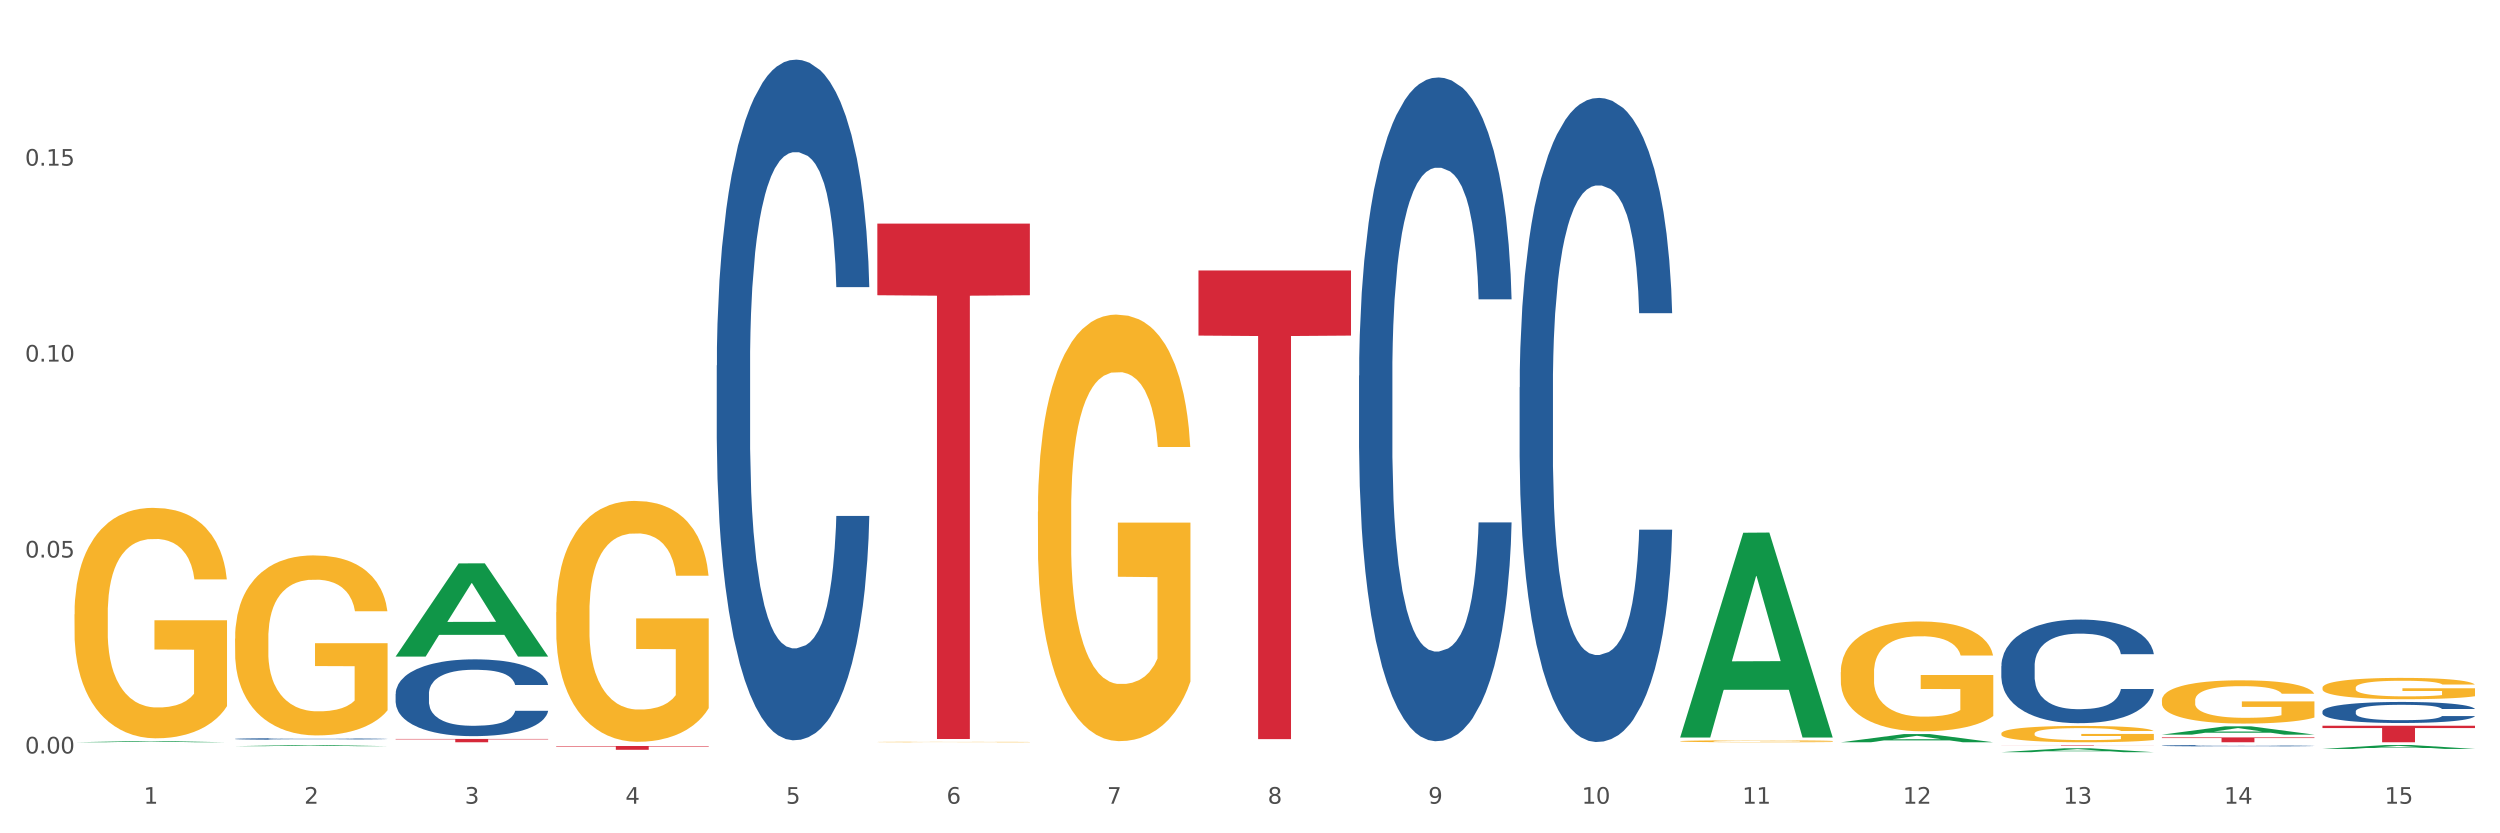 <?xml version="1.0" encoding="utf-8" standalone="no"?>
<!DOCTYPE svg PUBLIC "-//W3C//DTD SVG 1.1//EN"
  "http://www.w3.org/Graphics/SVG/1.1/DTD/svg11.dtd">
<svg xmlns:xlink="http://www.w3.org/1999/xlink" width="1080pt" height="360pt" viewBox="0 0 1080 360" xmlns="http://www.w3.org/2000/svg" version="1.1">
 <rect x="0" y="0" width="1080" height="360" fill="#333333" stroke="none"/>
 <defs>
  <style type="text/css">*{stroke-linejoin: round; stroke-linecap: butt}</style>
 </defs>
 <g id="figure_1">
  <g id="patch_1">
   <path d="M 0 360 
L 1080 360 
L 1080 0 
L 0 0 
z
" style="fill: #ffffff; stroke: #ffffff; stroke-linejoin: miter"/>
  </g>
  <g id="axes_1">
   <g id="matplotlib.axis_1">
    <g id="xtick_1">
     <g id="text_1">
      <!-- 1 -->
      <g style="fill: #4d4d4d" transform="translate(62.07 347.204) scale(0.096 -0.096)">
       <defs>
        <path id="DejaVuSans-31" d="M 794 531 
L 1825 531 
L 1825 4091 
L 703 3866 
L 703 4441 
L 1819 4666 
L 2450 4666 
L 2450 531 
L 3481 531 
L 3481 0 
L 794 0 
L 794 531 
z
" transform="scale(0.016)"/>
       </defs>
       <use xlink:href="#DejaVuSans-31"/>
      </g>
     </g>
    </g>
    <g id="xtick_2">
     <g id="text_2">
      <!-- 2 -->
      <g style="fill: #4d4d4d" transform="translate(131.436 347.204) scale(0.096 -0.096)">
       <defs>
        <path id="DejaVuSans-32" d="M 1228 531 
L 3431 531 
L 3431 0 
L 469 0 
L 469 531 
Q 828 903 1448 1529 
Q 2069 2156 2228 2338 
Q 2531 2678 2651 2914 
Q 2772 3150 2772 3378 
Q 2772 3750 2511 3984 
Q 2250 4219 1831 4219 
Q 1534 4219 1204 4116 
Q 875 4013 500 3803 
L 500 4441 
Q 881 4594 1212 4672 
Q 1544 4750 1819 4750 
Q 2544 4750 2975 4387 
Q 3406 4025 3406 3419 
Q 3406 3131 3298 2873 
Q 3191 2616 2906 2266 
Q 2828 2175 2409 1742 
Q 1991 1309 1228 531 
z
" transform="scale(0.016)"/>
       </defs>
       <use xlink:href="#DejaVuSans-32"/>
      </g>
     </g>
    </g>
    <g id="xtick_3">
     <g id="text_3">
      <!-- 3 -->
      <g style="fill: #4d4d4d" transform="translate(200.802 347.204) scale(0.096 -0.096)">
       <defs>
        <path id="DejaVuSans-33" d="M 2597 2516 
Q 3050 2419 3304 2112 
Q 3559 1806 3559 1356 
Q 3559 666 3084 287 
Q 2609 -91 1734 -91 
Q 1441 -91 1130 -33 
Q 819 25 488 141 
L 488 750 
Q 750 597 1062 519 
Q 1375 441 1716 441 
Q 2309 441 2620 675 
Q 2931 909 2931 1356 
Q 2931 1769 2642 2001 
Q 2353 2234 1838 2234 
L 1294 2234 
L 1294 2753 
L 1863 2753 
Q 2328 2753 2575 2939 
Q 2822 3125 2822 3475 
Q 2822 3834 2567 4026 
Q 2313 4219 1838 4219 
Q 1578 4219 1281 4162 
Q 984 4106 628 3988 
L 628 4550 
Q 988 4650 1302 4700 
Q 1616 4750 1894 4750 
Q 2613 4750 3031 4423 
Q 3450 4097 3450 3541 
Q 3450 3153 3228 2886 
Q 3006 2619 2597 2516 
z
" transform="scale(0.016)"/>
       </defs>
       <use xlink:href="#DejaVuSans-33"/>
      </g>
     </g>
    </g>
    <g id="xtick_4">
     <g id="text_4">
      <!-- 4 -->
      <g style="fill: #4d4d4d" transform="translate(270.169 347.204) scale(0.096 -0.096)">
       <defs>
        <path id="DejaVuSans-34" d="M 2419 4116 
L 825 1625 
L 2419 1625 
L 2419 4116 
z
M 2253 4666 
L 3047 4666 
L 3047 1625 
L 3713 1625 
L 3713 1100 
L 3047 1100 
L 3047 0 
L 2419 0 
L 2419 1100 
L 313 1100 
L 313 1709 
L 2253 4666 
z
" transform="scale(0.016)"/>
       </defs>
       <use xlink:href="#DejaVuSans-34"/>
      </g>
     </g>
    </g>
    <g id="xtick_5">
     <g id="text_5">
      <!-- 5 -->
      <g style="fill: #4d4d4d" transform="translate(339.535 347.204) scale(0.096 -0.096)">
       <defs>
        <path id="DejaVuSans-35" d="M 691 4666 
L 3169 4666 
L 3169 4134 
L 1269 4134 
L 1269 2991 
Q 1406 3038 1543 3061 
Q 1681 3084 1819 3084 
Q 2600 3084 3056 2656 
Q 3513 2228 3513 1497 
Q 3513 744 3044 326 
Q 2575 -91 1722 -91 
Q 1428 -91 1123 -41 
Q 819 9 494 109 
L 494 744 
Q 775 591 1075 516 
Q 1375 441 1709 441 
Q 2250 441 2565 725 
Q 2881 1009 2881 1497 
Q 2881 1984 2565 2268 
Q 2250 2553 1709 2553 
Q 1456 2553 1204 2497 
Q 953 2441 691 2322 
L 691 4666 
z
" transform="scale(0.016)"/>
       </defs>
       <use xlink:href="#DejaVuSans-35"/>
      </g>
     </g>
    </g>
    <g id="xtick_6">
     <g id="text_6">
      <!-- 6 -->
      <g style="fill: #4d4d4d" transform="translate(408.901 347.204) scale(0.096 -0.096)">
       <defs>
        <path id="DejaVuSans-36" d="M 2113 2584 
Q 1688 2584 1439 2293 
Q 1191 2003 1191 1497 
Q 1191 994 1439 701 
Q 1688 409 2113 409 
Q 2538 409 2786 701 
Q 3034 994 3034 1497 
Q 3034 2003 2786 2293 
Q 2538 2584 2113 2584 
z
M 3366 4563 
L 3366 3988 
Q 3128 4100 2886 4159 
Q 2644 4219 2406 4219 
Q 1781 4219 1451 3797 
Q 1122 3375 1075 2522 
Q 1259 2794 1537 2939 
Q 1816 3084 2150 3084 
Q 2853 3084 3261 2657 
Q 3669 2231 3669 1497 
Q 3669 778 3244 343 
Q 2819 -91 2113 -91 
Q 1303 -91 875 529 
Q 447 1150 447 2328 
Q 447 3434 972 4092 
Q 1497 4750 2381 4750 
Q 2619 4750 2861 4703 
Q 3103 4656 3366 4563 
z
" transform="scale(0.016)"/>
       </defs>
       <use xlink:href="#DejaVuSans-36"/>
      </g>
     </g>
    </g>
    <g id="xtick_7">
     <g id="text_7">
      <!-- 7 -->
      <g style="fill: #4d4d4d" transform="translate(478.267 347.204) scale(0.096 -0.096)">
       <defs>
        <path id="DejaVuSans-37" d="M 525 4666 
L 3525 4666 
L 3525 4397 
L 1831 0 
L 1172 0 
L 2766 4134 
L 525 4134 
L 525 4666 
z
" transform="scale(0.016)"/>
       </defs>
       <use xlink:href="#DejaVuSans-37"/>
      </g>
     </g>
    </g>
    <g id="xtick_8">
     <g id="text_8">
      <!-- 8 -->
      <g style="fill: #4d4d4d" transform="translate(547.634 347.204) scale(0.096 -0.096)">
       <defs>
        <path id="DejaVuSans-38" d="M 2034 2216 
Q 1584 2216 1326 1975 
Q 1069 1734 1069 1313 
Q 1069 891 1326 650 
Q 1584 409 2034 409 
Q 2484 409 2743 651 
Q 3003 894 3003 1313 
Q 3003 1734 2745 1975 
Q 2488 2216 2034 2216 
z
M 1403 2484 
Q 997 2584 770 2862 
Q 544 3141 544 3541 
Q 544 4100 942 4425 
Q 1341 4750 2034 4750 
Q 2731 4750 3128 4425 
Q 3525 4100 3525 3541 
Q 3525 3141 3298 2862 
Q 3072 2584 2669 2484 
Q 3125 2378 3379 2068 
Q 3634 1759 3634 1313 
Q 3634 634 3220 271 
Q 2806 -91 2034 -91 
Q 1263 -91 848 271 
Q 434 634 434 1313 
Q 434 1759 690 2068 
Q 947 2378 1403 2484 
z
M 1172 3481 
Q 1172 3119 1398 2916 
Q 1625 2713 2034 2713 
Q 2441 2713 2670 2916 
Q 2900 3119 2900 3481 
Q 2900 3844 2670 4047 
Q 2441 4250 2034 4250 
Q 1625 4250 1398 4047 
Q 1172 3844 1172 3481 
z
" transform="scale(0.016)"/>
       </defs>
       <use xlink:href="#DejaVuSans-38"/>
      </g>
     </g>
    </g>
    <g id="xtick_9">
     <g id="text_9">
      <!-- 9 -->
      <g style="fill: #4d4d4d" transform="translate(617 347.204) scale(0.096 -0.096)">
       <defs>
        <path id="DejaVuSans-39" d="M 703 97 
L 703 672 
Q 941 559 1184 500 
Q 1428 441 1663 441 
Q 2288 441 2617 861 
Q 2947 1281 2994 2138 
Q 2813 1869 2534 1725 
Q 2256 1581 1919 1581 
Q 1219 1581 811 2004 
Q 403 2428 403 3163 
Q 403 3881 828 4315 
Q 1253 4750 1959 4750 
Q 2769 4750 3195 4129 
Q 3622 3509 3622 2328 
Q 3622 1225 3098 567 
Q 2575 -91 1691 -91 
Q 1453 -91 1209 -44 
Q 966 3 703 97 
z
M 1959 2075 
Q 2384 2075 2632 2365 
Q 2881 2656 2881 3163 
Q 2881 3666 2632 3958 
Q 2384 4250 1959 4250 
Q 1534 4250 1286 3958 
Q 1038 3666 1038 3163 
Q 1038 2656 1286 2365 
Q 1534 2075 1959 2075 
z
" transform="scale(0.016)"/>
       </defs>
       <use xlink:href="#DejaVuSans-39"/>
      </g>
     </g>
    </g>
    <g id="xtick_10">
     <g id="text_10">
      <!-- 10 -->
      <g style="fill: #4d4d4d" transform="translate(683.312 347.204) scale(0.096 -0.096)">
       <defs>
        <path id="DejaVuSans-30" d="M 2034 4250 
Q 1547 4250 1301 3770 
Q 1056 3291 1056 2328 
Q 1056 1369 1301 889 
Q 1547 409 2034 409 
Q 2525 409 2770 889 
Q 3016 1369 3016 2328 
Q 3016 3291 2770 3770 
Q 2525 4250 2034 4250 
z
M 2034 4750 
Q 2819 4750 3233 4129 
Q 3647 3509 3647 2328 
Q 3647 1150 3233 529 
Q 2819 -91 2034 -91 
Q 1250 -91 836 529 
Q 422 1150 422 2328 
Q 422 3509 836 4129 
Q 1250 4750 2034 4750 
z
" transform="scale(0.016)"/>
       </defs>
       <use xlink:href="#DejaVuSans-31"/>
       <use xlink:href="#DejaVuSans-30" transform="translate(63.623 0)"/>
      </g>
     </g>
    </g>
    <g id="xtick_11">
     <g id="text_11">
      <!-- 11 -->
      <g style="fill: #4d4d4d" transform="translate(752.678 347.204) scale(0.096 -0.096)">
       <use xlink:href="#DejaVuSans-31"/>
       <use xlink:href="#DejaVuSans-31" transform="translate(63.623 0)"/>
      </g>
     </g>
    </g>
    <g id="xtick_12">
     <g id="text_12">
      <!-- 12 -->
      <g style="fill: #4d4d4d" transform="translate(822.044 347.204) scale(0.096 -0.096)">
       <use xlink:href="#DejaVuSans-31"/>
       <use xlink:href="#DejaVuSans-32" transform="translate(63.623 0)"/>
      </g>
     </g>
    </g>
    <g id="xtick_13">
     <g id="text_13">
      <!-- 13 -->
      <g style="fill: #4d4d4d" transform="translate(891.411 347.204) scale(0.096 -0.096)">
       <use xlink:href="#DejaVuSans-31"/>
       <use xlink:href="#DejaVuSans-33" transform="translate(63.623 0)"/>
      </g>
     </g>
    </g>
    <g id="xtick_14">
     <g id="text_14">
      <!-- 14 -->
      <g style="fill: #4d4d4d" transform="translate(960.777 347.204) scale(0.096 -0.096)">
       <use xlink:href="#DejaVuSans-31"/>
       <use xlink:href="#DejaVuSans-34" transform="translate(63.623 0)"/>
      </g>
     </g>
    </g>
    <g id="xtick_15">
     <g id="text_15">
      <!-- 15 -->
      <g style="fill: #4d4d4d" transform="translate(1030.143 347.204) scale(0.096 -0.096)">
       <use xlink:href="#DejaVuSans-31"/>
       <use xlink:href="#DejaVuSans-35" transform="translate(63.623 0)"/>
      </g>
     </g>
    </g>
    <g id="xtick_16"/>
    <g id="xtick_17"/>
    <g id="xtick_18"/>
    <g id="xtick_19"/>
    <g id="xtick_20"/>
    <g id="xtick_21"/>
    <g id="xtick_22"/>
    <g id="xtick_23"/>
    <g id="xtick_24"/>
    <g id="xtick_25"/>
    <g id="xtick_26"/>
    <g id="xtick_27"/>
    <g id="xtick_28"/>
    <g id="xtick_29"/>
   </g>
   <g id="matplotlib.axis_2">
    <g id="ytick_1">
     <g id="text_16">
      <!-- 0.00 -->
      <g style="fill: #4d4d4d" transform="translate(10.8 325.502) scale(0.096 -0.096)">
       <defs>
        <path id="DejaVuSans-2e" d="M 684 794 
L 1344 794 
L 1344 0 
L 684 0 
L 684 794 
z
" transform="scale(0.016)"/>
       </defs>
       <use xlink:href="#DejaVuSans-30"/>
       <use xlink:href="#DejaVuSans-2e" transform="translate(63.623 0)"/>
       <use xlink:href="#DejaVuSans-30" transform="translate(95.41 0)"/>
       <use xlink:href="#DejaVuSans-30" transform="translate(159.033 0)"/>
      </g>
     </g>
    </g>
    <g id="ytick_2">
     <g id="text_17">
      <!-- 0.05 -->
      <g style="fill: #4d4d4d" transform="translate(10.8 240.857) scale(0.096 -0.096)">
       <use xlink:href="#DejaVuSans-30"/>
       <use xlink:href="#DejaVuSans-2e" transform="translate(63.623 0)"/>
       <use xlink:href="#DejaVuSans-30" transform="translate(95.41 0)"/>
       <use xlink:href="#DejaVuSans-35" transform="translate(159.033 0)"/>
      </g>
     </g>
    </g>
    <g id="ytick_3">
     <g id="text_18">
      <!-- 0.10 -->
      <g style="fill: #4d4d4d" transform="translate(10.8 156.212) scale(0.096 -0.096)">
       <use xlink:href="#DejaVuSans-30"/>
       <use xlink:href="#DejaVuSans-2e" transform="translate(63.623 0)"/>
       <use xlink:href="#DejaVuSans-31" transform="translate(95.41 0)"/>
       <use xlink:href="#DejaVuSans-30" transform="translate(159.033 0)"/>
      </g>
     </g>
    </g>
    <g id="ytick_4">
     <g id="text_19">
      <!-- 0.15 -->
      <g style="fill: #4d4d4d" transform="translate(10.8 71.567) scale(0.096 -0.096)">
       <use xlink:href="#DejaVuSans-30"/>
       <use xlink:href="#DejaVuSans-2e" transform="translate(63.623 0)"/>
       <use xlink:href="#DejaVuSans-31" transform="translate(95.41 0)"/>
       <use xlink:href="#DejaVuSans-35" transform="translate(159.033 0)"/>
      </g>
     </g>
    </g>
    <g id="ytick_5"/>
    <g id="ytick_6"/>
    <g id="ytick_7"/>
    <g id="ytick_8"/>
   </g>
   <g id="PolyCollection_1">
    <path d="M 32.175 320.669 
L 32.243 320.668 
L 59.417 320.141 
L 70.695 320.141 
L 98.073 320.67 
L 85.029 320.67 
L 79.119 320.547 
L 51.061 320.547 
L 50.857 320.549 
L 45.151 320.67 
L 32.175 320.67 
L 32.175 320.669 
L 54.594 320.473 
L 75.586 320.473 
L 65.192 320.253 
L 65.056 320.252 
L 64.92 320.254 
L 54.526 320.473 
L 54.594 320.473 
L 32.175 320.669 
z
" clip-path="url(#p205c8c6fdc)" style="fill: #109648"/>
    <path d="M 864.57 287.763 
L 864.648 287.722 
L 864.648 286.577 
L 864.881 285.023 
L 865.738 282.161 
L 866.829 279.994 
L 868.698 277.459 
L 869.711 276.396 
L 871.035 275.21 
L 873.761 273.288 
L 876.877 271.653 
L 879.058 270.753 
L 880.694 270.181 
L 884.355 269.159 
L 886.458 268.709 
L 888.639 268.341 
L 890.508 268.096 
L 893.624 267.809 
L 896.117 267.687 
L 898.999 267.646 
L 901.413 267.687 
L 904.607 267.85 
L 909.281 268.341 
L 911.072 268.627 
L 913.487 269.118 
L 915.979 269.772 
L 918.005 270.426 
L 920.341 271.367 
L 922.756 272.593 
L 925.093 274.147 
L 926.729 275.578 
L 928.053 277.091 
L 929.221 278.931 
L 930.078 280.934 
L 930.468 282.611 
L 916.213 282.611 
L 915.824 281.098 
L 915.045 279.462 
L 914.266 278.358 
L 913.409 277.459 
L 912.085 276.437 
L 910.916 275.783 
L 908.969 275.006 
L 907.177 274.515 
L 905.697 274.229 
L 903.906 273.983 
L 900.089 273.738 
L 897.363 273.738 
L 895.649 273.82 
L 893.546 274.024 
L 891.754 274.311 
L 889.651 274.801 
L 888.016 275.333 
L 886.38 276.028 
L 885.445 276.519 
L 884.043 277.418 
L 883.108 278.154 
L 881.862 279.422 
L 881.161 280.321 
L 879.915 282.652 
L 879.369 284.369 
L 879.136 285.555 
L 878.98 286.863 
L 878.98 293.242 
L 879.447 296.104 
L 879.837 297.33 
L 880.46 298.721 
L 881.628 300.52 
L 883.342 302.278 
L 885.134 303.545 
L 886.614 304.322 
L 888.016 304.895 
L 889.418 305.344 
L 891.131 305.753 
L 892.533 305.999 
L 894.637 306.244 
L 897.129 306.367 
L 899.076 306.367 
L 903.049 306.162 
L 904.841 305.958 
L 906.554 305.671 
L 908.424 305.222 
L 909.904 304.731 
L 910.76 304.363 
L 912.163 303.586 
L 913.253 302.768 
L 914.188 301.828 
L 914.811 301.01 
L 915.512 299.784 
L 916.057 298.393 
L 916.213 297.657 
L 930.468 297.657 
L 930.156 299.129 
L 929.611 300.561 
L 928.52 302.482 
L 927.663 303.586 
L 926.339 304.936 
L 924.937 306.08 
L 922.99 307.348 
L 921.198 308.288 
L 919.329 309.106 
L 917.304 309.842 
L 913.643 310.864 
L 912.318 311.15 
L 909.514 311.641 
L 907.333 311.927 
L 904.14 312.214 
L 900.868 312.377 
L 897.441 312.418 
L 894.403 312.336 
L 891.053 312.091 
L 888.95 311.846 
L 886.614 311.478 
L 883.887 310.905 
L 881.317 310.21 
L 878.902 309.392 
L 876.643 308.452 
L 874.54 307.389 
L 871.814 305.631 
L 869.789 303.913 
L 868.309 302.319 
L 867.296 300.969 
L 866.283 299.252 
L 865.738 298.066 
L 864.881 295.204 
L 864.57 292.547 
L 864.57 287.763 
z
" clip-path="url(#p205c8c6fdc)" style="fill: #255c99"/>
    <path d="M 656.471 167.32 
L 656.549 167.066 
L 656.549 159.951 
L 656.783 150.294 
L 657.639 132.505 
L 658.73 119.036 
L 660.599 103.28 
L 661.612 96.672 
L 662.936 89.302 
L 665.662 77.358 
L 668.778 67.193 
L 670.959 61.602 
L 672.595 58.045 
L 676.256 51.691 
L 678.359 48.896 
L 680.54 46.609 
L 682.41 45.084 
L 685.525 43.305 
L 688.018 42.543 
L 690.9 42.288 
L 693.315 42.543 
L 696.508 43.559 
L 701.182 46.609 
L 702.973 48.388 
L 705.388 51.437 
L 707.881 55.503 
L 709.906 59.569 
L 712.243 65.414 
L 714.657 73.038 
L 716.994 82.695 
L 718.63 91.59 
L 719.954 100.992 
L 721.123 112.428 
L 721.979 124.881 
L 722.369 135.3 
L 708.114 135.3 
L 707.725 125.897 
L 706.946 115.732 
L 706.167 108.87 
L 705.31 103.28 
L 703.986 96.926 
L 702.818 92.86 
L 700.87 88.032 
L 699.079 84.982 
L 697.599 83.203 
L 695.807 81.679 
L 691.99 80.154 
L 689.264 80.154 
L 687.55 80.662 
L 685.447 81.933 
L 683.656 83.712 
L 681.553 86.761 
L 679.917 90.065 
L 678.281 94.385 
L 677.346 97.435 
L 675.944 103.025 
L 675.01 107.6 
L 673.763 115.478 
L 673.062 121.069 
L 671.816 135.554 
L 671.271 146.228 
L 671.037 153.597 
L 670.881 161.73 
L 670.881 201.374 
L 671.349 219.163 
L 671.738 226.787 
L 672.361 235.427 
L 673.53 246.609 
L 675.243 257.536 
L 677.035 265.415 
L 678.515 270.243 
L 679.917 273.801 
L 681.319 276.596 
L 683.033 279.138 
L 684.435 280.662 
L 686.538 282.187 
L 689.03 282.949 
L 690.978 282.949 
L 694.95 281.679 
L 696.742 280.408 
L 698.456 278.629 
L 700.325 275.834 
L 701.805 272.784 
L 702.662 270.497 
L 704.064 265.669 
L 705.154 260.586 
L 706.089 254.741 
L 706.712 249.658 
L 707.413 242.035 
L 707.959 233.394 
L 708.114 228.82 
L 722.369 228.82 
L 722.057 237.968 
L 721.512 246.863 
L 720.422 258.807 
L 719.565 265.669 
L 718.241 274.055 
L 716.838 281.171 
L 714.891 289.049 
L 713.1 294.894 
L 711.23 299.976 
L 709.205 304.551 
L 705.544 310.904 
L 704.22 312.683 
L 701.416 315.732 
L 699.235 317.511 
L 696.041 319.29 
L 692.769 320.307 
L 689.342 320.561 
L 686.304 320.052 
L 682.955 318.528 
L 680.852 317.003 
L 678.515 314.716 
L 675.789 311.158 
L 673.218 306.838 
L 670.803 301.755 
L 668.544 295.91 
L 666.441 289.303 
L 663.715 278.375 
L 661.69 267.702 
L 660.21 257.791 
L 659.197 249.404 
L 658.185 238.731 
L 657.639 231.361 
L 656.783 213.572 
L 656.471 197.054 
L 656.471 167.32 
z
" clip-path="url(#p205c8c6fdc)" style="fill: #255c99"/>
    <path d="M 587.105 162.303 
L 587.183 162.041 
L 587.183 154.708 
L 587.416 144.757 
L 588.273 126.425 
L 589.364 112.546 
L 591.233 96.31 
L 592.246 89.501 
L 593.57 81.906 
L 596.296 69.598 
L 599.412 59.123 
L 601.593 53.362 
L 603.229 49.695 
L 606.89 43.148 
L 608.993 40.268 
L 611.174 37.911 
L 613.043 36.34 
L 616.159 34.507 
L 618.652 33.721 
L 621.534 33.459 
L 623.948 33.721 
L 627.142 34.768 
L 631.816 37.911 
L 633.607 39.744 
L 636.022 42.887 
L 638.514 47.077 
L 640.54 51.267 
L 642.877 57.29 
L 645.291 65.146 
L 647.628 75.098 
L 649.264 84.263 
L 650.588 93.953 
L 651.756 105.737 
L 652.613 118.569 
L 653.003 129.306 
L 638.748 129.306 
L 638.359 119.617 
L 637.58 109.142 
L 636.801 102.071 
L 635.944 96.31 
L 634.62 89.763 
L 633.451 85.573 
L 631.504 80.597 
L 629.713 77.454 
L 628.233 75.621 
L 626.441 74.05 
L 622.624 72.479 
L 619.898 72.479 
L 618.184 73.002 
L 616.081 74.312 
L 614.29 76.145 
L 612.186 79.288 
L 610.551 82.692 
L 608.915 87.144 
L 607.98 90.286 
L 606.578 96.048 
L 605.643 100.761 
L 604.397 108.88 
L 603.696 114.641 
L 602.45 129.568 
L 601.905 140.567 
L 601.671 148.161 
L 601.515 156.541 
L 601.515 197.394 
L 601.982 215.726 
L 602.372 223.582 
L 602.995 232.486 
L 604.163 244.008 
L 605.877 255.269 
L 607.669 263.387 
L 609.149 268.363 
L 610.551 272.029 
L 611.953 274.91 
L 613.666 277.529 
L 615.069 279.1 
L 617.172 280.671 
L 619.664 281.457 
L 621.612 281.457 
L 625.584 280.147 
L 627.376 278.838 
L 629.089 277.005 
L 630.959 274.124 
L 632.439 270.982 
L 633.296 268.625 
L 634.698 263.649 
L 635.788 258.412 
L 636.723 252.388 
L 637.346 247.151 
L 638.047 239.294 
L 638.592 230.391 
L 638.748 225.677 
L 653.003 225.677 
L 652.691 235.104 
L 652.146 244.27 
L 651.055 256.578 
L 650.199 263.649 
L 648.874 272.291 
L 647.472 279.624 
L 645.525 287.742 
L 643.733 293.765 
L 641.864 299.002 
L 639.839 303.716 
L 636.178 310.263 
L 634.853 312.096 
L 632.049 315.239 
L 629.868 317.072 
L 626.675 318.905 
L 623.403 319.953 
L 619.976 320.215 
L 616.938 319.691 
L 613.589 318.12 
L 611.485 316.548 
L 609.149 314.191 
L 606.422 310.525 
L 603.852 306.073 
L 601.437 300.836 
L 599.178 294.812 
L 597.075 288.004 
L 594.349 276.743 
L 592.324 265.744 
L 590.844 255.531 
L 589.831 246.889 
L 588.818 235.89 
L 588.273 228.296 
L 587.416 209.964 
L 587.105 192.942 
L 587.105 162.303 
z
" clip-path="url(#p205c8c6fdc)" style="fill: #255c99"/>
    <path d="M 309.64 157.884 
L 309.718 157.615 
L 309.718 150.096 
L 309.951 139.891 
L 310.808 121.093 
L 311.899 106.86 
L 313.768 90.21 
L 314.781 83.228 
L 316.105 75.44 
L 318.831 62.819 
L 321.947 52.077 
L 324.128 46.169 
L 325.764 42.409 
L 329.425 35.696 
L 331.528 32.742 
L 333.709 30.325 
L 335.578 28.714 
L 338.694 26.834 
L 341.187 26.028 
L 344.069 25.759 
L 346.484 26.028 
L 349.677 27.102 
L 354.351 30.325 
L 356.142 32.205 
L 358.557 35.427 
L 361.05 39.724 
L 363.075 44.021 
L 365.412 50.197 
L 367.826 58.254 
L 370.163 68.458 
L 371.799 77.857 
L 373.123 87.794 
L 374.291 99.878 
L 375.148 113.037 
L 375.538 124.047 
L 361.283 124.047 
L 360.894 114.111 
L 360.115 103.369 
L 359.336 96.118 
L 358.479 90.21 
L 357.155 83.497 
L 355.987 79.2 
L 354.039 74.098 
L 352.248 70.875 
L 350.768 68.995 
L 348.976 67.384 
L 345.159 65.773 
L 342.433 65.773 
L 340.719 66.31 
L 338.616 67.653 
L 336.825 69.532 
L 334.722 72.755 
L 333.086 76.246 
L 331.45 80.811 
L 330.515 84.034 
L 329.113 89.942 
L 328.179 94.776 
L 326.932 103.101 
L 326.231 109.009 
L 324.985 124.316 
L 324.44 135.595 
L 324.206 143.383 
L 324.05 151.976 
L 324.05 193.869 
L 324.518 212.667 
L 324.907 220.724 
L 325.53 229.854 
L 326.699 241.67 
L 328.412 253.218 
L 330.204 261.543 
L 331.684 266.645 
L 333.086 270.405 
L 334.488 273.359 
L 336.202 276.044 
L 337.604 277.655 
L 339.707 279.267 
L 342.199 280.072 
L 344.147 280.072 
L 348.119 278.73 
L 349.911 277.387 
L 351.624 275.507 
L 353.494 272.553 
L 354.974 269.33 
L 355.831 266.914 
L 357.233 261.811 
L 358.323 256.44 
L 359.258 250.264 
L 359.881 244.893 
L 360.582 236.836 
L 361.127 227.706 
L 361.283 222.872 
L 375.538 222.872 
L 375.226 232.54 
L 374.681 241.939 
L 373.59 254.56 
L 372.734 261.811 
L 371.409 270.673 
L 370.007 278.193 
L 368.06 286.517 
L 366.268 292.694 
L 364.399 298.065 
L 362.374 302.899 
L 358.713 309.612 
L 357.389 311.492 
L 354.584 314.715 
L 352.403 316.595 
L 349.21 318.474 
L 345.938 319.549 
L 342.511 319.817 
L 339.473 319.28 
L 336.124 317.669 
L 334.021 316.057 
L 331.684 313.641 
L 328.957 309.881 
L 326.387 305.316 
L 323.972 299.945 
L 321.713 293.768 
L 319.61 286.786 
L 316.884 275.238 
L 314.859 263.96 
L 313.379 253.486 
L 312.366 244.624 
L 311.354 233.345 
L 310.808 225.558 
L 309.951 206.759 
L 309.64 189.304 
L 309.64 157.884 
z
" clip-path="url(#p205c8c6fdc)" style="fill: #255c99"/>
    <path d="M 101.541 319.201 
L 101.619 319.201 
L 101.619 319.183 
L 101.853 319.159 
L 102.71 319.116 
L 103.8 319.082 
L 105.67 319.044 
L 106.682 319.027 
L 108.006 319.009 
L 110.733 318.98 
L 113.848 318.955 
L 116.029 318.941 
L 117.665 318.932 
L 121.326 318.916 
L 123.429 318.909 
L 125.61 318.904 
L 127.48 318.9 
L 130.595 318.896 
L 133.088 318.894 
L 135.97 318.893 
L 138.385 318.894 
L 141.578 318.896 
L 146.252 318.904 
L 148.044 318.908 
L 150.458 318.916 
L 152.951 318.926 
L 154.976 318.936 
L 157.313 318.95 
L 159.728 318.969 
L 162.064 318.993 
L 163.7 319.015 
L 165.024 319.038 
L 166.193 319.066 
L 167.05 319.097 
L 167.439 319.122 
L 153.185 319.122 
L 152.795 319.099 
L 152.016 319.074 
L 151.237 319.057 
L 150.38 319.044 
L 149.056 319.028 
L 147.888 319.018 
L 145.941 319.006 
L 144.149 318.998 
L 142.669 318.994 
L 140.877 318.99 
L 137.061 318.987 
L 134.334 318.987 
L 132.621 318.988 
L 130.518 318.991 
L 128.726 318.995 
L 126.623 319.003 
L 124.987 319.011 
L 123.351 319.022 
L 122.417 319.029 
L 121.015 319.043 
L 120.08 319.054 
L 118.834 319.074 
L 118.133 319.087 
L 116.886 319.123 
L 116.341 319.149 
L 116.107 319.168 
L 115.952 319.188 
L 115.952 319.285 
L 116.419 319.329 
L 116.808 319.348 
L 117.431 319.369 
L 118.6 319.397 
L 120.314 319.424 
L 122.105 319.443 
L 123.585 319.455 
L 124.987 319.464 
L 126.389 319.471 
L 128.103 319.477 
L 129.505 319.481 
L 131.608 319.485 
L 134.101 319.486 
L 136.048 319.486 
L 140.021 319.483 
L 141.812 319.48 
L 143.526 319.476 
L 145.395 319.469 
L 146.875 319.461 
L 147.732 319.456 
L 149.134 319.444 
L 150.225 319.431 
L 151.159 319.417 
L 151.783 319.404 
L 152.484 319.386 
L 153.029 319.364 
L 153.185 319.353 
L 167.439 319.353 
L 167.128 319.376 
L 166.582 319.398 
L 165.492 319.427 
L 164.635 319.444 
L 163.311 319.465 
L 161.909 319.482 
L 159.961 319.502 
L 158.17 319.516 
L 156.3 319.528 
L 154.275 319.54 
L 150.614 319.555 
L 149.29 319.56 
L 146.486 319.567 
L 144.305 319.572 
L 141.111 319.576 
L 137.84 319.579 
L 134.412 319.579 
L 131.374 319.578 
L 128.025 319.574 
L 125.922 319.57 
L 123.585 319.565 
L 120.859 319.556 
L 118.288 319.545 
L 115.874 319.533 
L 113.615 319.518 
L 111.512 319.502 
L 108.785 319.475 
L 106.76 319.449 
L 105.28 319.424 
L 104.267 319.404 
L 103.255 319.377 
L 102.71 319.359 
L 101.853 319.315 
L 101.541 319.275 
L 101.541 319.201 
z
" clip-path="url(#p205c8c6fdc)" style="fill: #255c99"/>
    <path d="M 32.175 265.399 
L 32.253 265.308 
L 32.253 262.034 
L 32.408 259.215 
L 33.186 252.396 
L 34.353 246.758 
L 35.209 243.757 
L 36.065 241.302 
L 37.076 238.847 
L 38.321 236.301 
L 40.578 232.573 
L 41.978 230.664 
L 43.69 228.663 
L 46.802 225.753 
L 49.058 224.117 
L 51.392 222.753 
L 55.204 221.116 
L 57.694 220.389 
L 60.339 219.843 
L 63.529 219.479 
L 65.941 219.388 
L 71.231 219.661 
L 75.744 220.48 
L 77.922 221.116 
L 80.723 222.207 
L 82.201 222.935 
L 84.613 224.39 
L 87.103 226.299 
L 88.815 227.936 
L 91.382 231.027 
L 93.327 234.119 
L 95.116 237.938 
L 96.05 240.575 
L 96.75 243.03 
L 97.373 245.849 
L 97.995 250.304 
L 83.991 250.304 
L 83.446 247.122 
L 82.59 244.121 
L 81.346 241.211 
L 80.256 239.393 
L 78.389 237.12 
L 76.677 235.665 
L 74.888 234.574 
L 72.71 233.664 
L 70.998 233.21 
L 68.586 232.846 
L 63.84 232.937 
L 60.65 233.664 
L 58.472 234.574 
L 57.071 235.392 
L 55.827 236.301 
L 54.426 237.574 
L 52.792 239.484 
L 51.625 241.211 
L 50.458 243.394 
L 49.525 245.576 
L 48.669 248.122 
L 47.969 250.85 
L 47.424 253.669 
L 46.957 257.124 
L 46.568 262.853 
L 46.568 275.31 
L 46.724 278.129 
L 47.113 281.857 
L 47.58 284.676 
L 48.358 288.04 
L 49.058 290.313 
L 50.381 293.587 
L 51.859 296.315 
L 53.026 298.042 
L 54.193 299.497 
L 56.216 301.498 
L 58.472 303.134 
L 60.417 304.135 
L 63.062 305.044 
L 64.852 305.408 
L 66.408 305.59 
L 70.22 305.59 
L 72.943 305.317 
L 75.977 304.68 
L 78.311 303.862 
L 80.256 302.862 
L 82.435 301.225 
L 83.835 299.679 
L 83.835 280.675 
L 66.719 280.584 
L 66.719 267.945 
L 98.073 267.945 
L 98.073 305.044 
L 96.75 306.953 
L 95.272 308.681 
L 93.716 310.227 
L 91.382 312.136 
L 88.581 313.955 
L 86.091 315.228 
L 83.446 316.319 
L 80.334 317.319 
L 76.288 318.229 
L 73.799 318.592 
L 70.687 318.865 
L 67.03 318.956 
L 63.84 318.774 
L 60.728 318.32 
L 57.461 317.501 
L 54.271 316.319 
L 51.859 315.137 
L 49.447 313.682 
L 46.879 311.773 
L 44.857 309.954 
L 43.301 308.317 
L 41.589 306.226 
L 39.722 303.498 
L 38.321 301.043 
L 37.076 298.497 
L 35.754 295.224 
L 34.82 292.405 
L 33.887 288.859 
L 33.342 286.222 
L 32.72 282.13 
L 32.253 276.401 
L 32.175 265.399 
z
" clip-path="url(#p205c8c6fdc)" style="fill: #f7b32b"/>
    <path d="M 101.541 275.871 
L 101.619 275.8 
L 101.619 273.243 
L 101.775 271.041 
L 102.553 265.713 
L 103.72 261.309 
L 104.575 258.965 
L 105.431 257.047 
L 106.443 255.13 
L 107.688 253.141 
L 109.944 250.228 
L 111.344 248.737 
L 113.056 247.174 
L 116.168 244.901 
L 118.424 243.622 
L 120.758 242.557 
L 124.57 241.278 
L 127.06 240.71 
L 129.705 240.284 
L 132.895 240 
L 135.307 239.929 
L 140.598 240.142 
L 145.11 240.781 
L 147.289 241.278 
L 150.089 242.131 
L 151.568 242.699 
L 153.979 243.836 
L 156.469 245.327 
L 158.181 246.606 
L 160.748 249.021 
L 162.693 251.436 
L 164.483 254.419 
L 165.416 256.479 
L 166.117 258.397 
L 166.739 260.599 
L 167.361 264.08 
L 153.357 264.08 
L 152.812 261.594 
L 151.957 259.249 
L 150.712 256.976 
L 149.623 255.556 
L 147.755 253.78 
L 146.044 252.643 
L 144.254 251.791 
L 142.076 251.081 
L 140.364 250.726 
L 137.952 250.441 
L 133.206 250.513 
L 130.017 251.081 
L 127.838 251.791 
L 126.438 252.43 
L 125.193 253.141 
L 123.792 254.135 
L 122.159 255.627 
L 120.992 256.976 
L 119.825 258.681 
L 118.891 260.386 
L 118.035 262.375 
L 117.335 264.506 
L 116.79 266.708 
L 116.324 269.407 
L 115.935 273.882 
L 115.935 283.613 
L 116.09 285.815 
L 116.479 288.728 
L 116.946 290.93 
L 117.724 293.558 
L 118.424 295.334 
L 119.747 297.891 
L 121.225 300.022 
L 122.392 301.371 
L 123.559 302.508 
L 125.582 304.071 
L 127.838 305.349 
L 129.783 306.131 
L 132.428 306.841 
L 134.218 307.125 
L 135.774 307.267 
L 139.586 307.267 
L 142.309 307.054 
L 145.343 306.557 
L 147.678 305.917 
L 149.623 305.136 
L 151.801 303.858 
L 153.201 302.65 
L 153.201 287.804 
L 136.085 287.733 
L 136.085 277.86 
L 167.439 277.86 
L 167.439 306.841 
L 166.117 308.333 
L 164.638 309.682 
L 163.082 310.89 
L 160.748 312.381 
L 157.947 313.802 
L 155.458 314.796 
L 152.812 315.649 
L 149.7 316.43 
L 145.655 317.141 
L 143.165 317.425 
L 140.053 317.638 
L 136.396 317.709 
L 133.206 317.567 
L 130.094 317.212 
L 126.827 316.572 
L 123.637 315.649 
L 121.225 314.725 
L 118.813 313.589 
L 116.246 312.097 
L 114.223 310.677 
L 112.667 309.398 
L 110.955 307.764 
L 109.088 305.633 
L 107.688 303.715 
L 106.443 301.727 
L 105.12 299.169 
L 104.186 296.967 
L 103.253 294.197 
L 102.708 292.137 
L 102.086 288.941 
L 101.619 284.466 
L 101.541 275.871 
z
" clip-path="url(#p205c8c6fdc)" style="fill: #f7b32b"/>
    <path d="M 240.274 264.48 
L 240.351 264.385 
L 240.351 260.964 
L 240.507 258.017 
L 241.285 250.889 
L 242.452 244.997 
L 243.308 241.86 
L 244.164 239.294 
L 245.175 236.728 
L 246.42 234.067 
L 248.676 230.17 
L 250.077 228.174 
L 251.788 226.083 
L 254.9 223.042 
L 257.157 221.331 
L 259.491 219.906 
L 263.303 218.195 
L 265.793 217.435 
L 268.438 216.864 
L 271.628 216.484 
L 274.04 216.389 
L 279.33 216.674 
L 283.843 217.53 
L 286.021 218.195 
L 288.822 219.335 
L 290.3 220.096 
L 292.712 221.616 
L 295.202 223.612 
L 296.913 225.323 
L 299.481 228.554 
L 301.426 231.786 
L 303.215 235.778 
L 304.149 238.534 
L 304.849 241.1 
L 305.471 244.046 
L 306.094 248.703 
L 292.089 248.703 
L 291.545 245.377 
L 290.689 242.24 
L 289.444 239.199 
L 288.355 237.298 
L 286.488 234.922 
L 284.776 233.402 
L 282.987 232.261 
L 280.808 231.311 
L 279.097 230.835 
L 276.685 230.455 
L 271.939 230.55 
L 268.749 231.311 
L 266.571 232.261 
L 265.17 233.116 
L 263.925 234.067 
L 262.525 235.397 
L 260.891 237.393 
L 259.724 239.199 
L 258.557 241.48 
L 257.623 243.761 
L 256.768 246.422 
L 256.067 249.273 
L 255.523 252.22 
L 255.056 255.831 
L 254.667 261.819 
L 254.667 274.84 
L 254.823 277.786 
L 255.212 281.683 
L 255.678 284.629 
L 256.456 288.145 
L 257.157 290.521 
L 258.479 293.943 
L 259.957 296.794 
L 261.124 298.6 
L 262.291 300.12 
L 264.314 302.211 
L 266.571 303.922 
L 268.516 304.968 
L 271.161 305.918 
L 272.95 306.298 
L 274.506 306.488 
L 278.319 306.488 
L 281.042 306.203 
L 284.076 305.538 
L 286.41 304.682 
L 288.355 303.637 
L 290.533 301.926 
L 291.934 300.311 
L 291.934 280.447 
L 274.818 280.352 
L 274.818 267.141 
L 306.172 267.141 
L 306.172 305.918 
L 304.849 307.914 
L 303.371 309.72 
L 301.815 311.335 
L 299.481 313.331 
L 296.68 315.232 
L 294.19 316.563 
L 291.545 317.703 
L 288.433 318.749 
L 284.387 319.699 
L 281.897 320.079 
L 278.785 320.364 
L 275.129 320.459 
L 271.939 320.269 
L 268.827 319.794 
L 265.559 318.939 
L 262.369 317.703 
L 259.957 316.468 
L 257.546 314.947 
L 254.978 312.951 
L 252.955 311.05 
L 251.399 309.339 
L 249.688 307.154 
L 247.82 304.302 
L 246.42 301.736 
L 245.175 299.075 
L 243.853 295.654 
L 242.919 292.707 
L 241.985 289.001 
L 241.441 286.244 
L 240.818 281.968 
L 240.351 275.98 
L 240.274 264.48 
z
" clip-path="url(#p205c8c6fdc)" style="fill: #f7b32b"/>
    <path d="M 379.006 320.546 
L 379.084 320.546 
L 379.084 320.538 
L 379.24 320.531 
L 380.018 320.516 
L 381.185 320.503 
L 382.04 320.496 
L 382.896 320.49 
L 383.908 320.484 
L 385.152 320.478 
L 387.409 320.47 
L 388.809 320.465 
L 390.521 320.461 
L 393.633 320.454 
L 395.889 320.45 
L 398.223 320.447 
L 402.035 320.443 
L 404.525 320.441 
L 407.17 320.44 
L 410.36 320.439 
L 412.772 320.439 
L 418.062 320.44 
L 422.575 320.442 
L 424.753 320.443 
L 427.554 320.446 
L 429.032 320.447 
L 431.444 320.451 
L 433.934 320.455 
L 435.646 320.459 
L 438.213 320.466 
L 440.158 320.473 
L 441.948 320.482 
L 442.881 320.488 
L 443.581 320.494 
L 444.204 320.5 
L 444.826 320.511 
L 430.822 320.511 
L 430.277 320.503 
L 429.422 320.496 
L 428.177 320.49 
L 427.087 320.485 
L 425.22 320.48 
L 423.509 320.477 
L 421.719 320.474 
L 419.541 320.472 
L 417.829 320.471 
L 415.417 320.47 
L 410.671 320.47 
L 407.481 320.472 
L 405.303 320.474 
L 403.903 320.476 
L 402.658 320.478 
L 401.257 320.481 
L 399.624 320.486 
L 398.456 320.49 
L 397.289 320.495 
L 396.356 320.5 
L 395.5 320.506 
L 394.8 320.512 
L 394.255 320.519 
L 393.788 320.527 
L 393.399 320.54 
L 393.399 320.569 
L 393.555 320.575 
L 393.944 320.584 
L 394.411 320.59 
L 395.189 320.598 
L 395.889 320.604 
L 397.212 320.611 
L 398.69 320.617 
L 399.857 320.621 
L 401.024 320.625 
L 403.047 320.629 
L 405.303 320.633 
L 407.248 320.636 
L 409.893 320.638 
L 411.683 320.639 
L 413.239 320.639 
L 417.051 320.639 
L 419.774 320.638 
L 422.808 320.637 
L 425.142 320.635 
L 427.087 320.633 
L 429.266 320.629 
L 430.666 320.625 
L 430.666 320.581 
L 413.55 320.581 
L 413.55 320.552 
L 444.904 320.552 
L 444.904 320.638 
L 443.581 320.642 
L 442.103 320.646 
L 440.547 320.65 
L 438.213 320.654 
L 435.412 320.658 
L 432.923 320.661 
L 430.277 320.664 
L 427.165 320.666 
L 423.12 320.668 
L 420.63 320.669 
L 417.518 320.67 
L 413.861 320.67 
L 410.671 320.67 
L 407.559 320.668 
L 404.292 320.667 
L 401.102 320.664 
L 398.69 320.661 
L 396.278 320.658 
L 393.711 320.653 
L 391.688 320.649 
L 390.132 320.645 
L 388.42 320.64 
L 386.553 320.634 
L 385.152 320.628 
L 383.908 320.622 
L 382.585 320.615 
L 381.651 320.608 
L 380.718 320.6 
L 380.173 320.594 
L 379.551 320.585 
L 379.084 320.571 
L 379.006 320.546 
z
" clip-path="url(#p205c8c6fdc)" style="fill: #f7b32b"/>
    <path d="M 448.372 221.052 
L 448.45 220.884 
L 448.45 214.825 
L 448.606 209.608 
L 449.384 196.985 
L 450.551 186.551 
L 451.407 180.997 
L 452.262 176.453 
L 453.274 171.909 
L 454.519 167.196 
L 456.775 160.296 
L 458.175 156.762 
L 459.887 153.059 
L 462.999 147.674 
L 465.255 144.644 
L 467.589 142.12 
L 471.402 139.091 
L 473.891 137.744 
L 476.536 136.734 
L 479.726 136.061 
L 482.138 135.893 
L 487.429 136.398 
L 491.941 137.913 
L 494.12 139.091 
L 496.92 141.11 
L 498.399 142.457 
L 500.811 145.149 
L 503.3 148.684 
L 505.012 151.713 
L 507.579 157.435 
L 509.524 163.157 
L 511.314 170.226 
L 512.247 175.107 
L 512.948 179.651 
L 513.57 184.868 
L 514.192 193.114 
L 500.188 193.114 
L 499.644 187.224 
L 498.788 181.67 
L 497.543 176.285 
L 496.454 172.919 
L 494.586 168.711 
L 492.875 166.018 
L 491.085 163.999 
L 488.907 162.316 
L 487.195 161.474 
L 484.783 160.801 
L 480.038 160.969 
L 476.848 162.316 
L 474.669 163.999 
L 473.269 165.514 
L 472.024 167.196 
L 470.624 169.553 
L 468.99 173.087 
L 467.823 176.285 
L 466.656 180.324 
L 465.722 184.363 
L 464.866 189.075 
L 464.166 194.124 
L 463.621 199.342 
L 463.155 205.737 
L 462.766 216.34 
L 462.766 239.397 
L 462.921 244.614 
L 463.31 251.514 
L 463.777 256.731 
L 464.555 262.958 
L 465.255 267.166 
L 466.578 273.225 
L 468.056 278.274 
L 469.223 281.471 
L 470.39 284.164 
L 472.413 287.867 
L 474.669 290.896 
L 476.614 292.747 
L 479.26 294.43 
L 481.049 295.103 
L 482.605 295.44 
L 486.417 295.44 
L 489.14 294.935 
L 492.175 293.757 
L 494.509 292.242 
L 496.454 290.391 
L 498.632 287.362 
L 500.033 284.501 
L 500.033 249.326 
L 482.916 249.158 
L 482.916 225.764 
L 514.27 225.764 
L 514.27 294.43 
L 512.948 297.965 
L 511.469 301.162 
L 509.913 304.023 
L 507.579 307.558 
L 504.778 310.924 
L 502.289 313.28 
L 499.644 315.299 
L 496.531 317.151 
L 492.486 318.834 
L 489.996 319.507 
L 486.884 320.012 
L 483.227 320.18 
L 480.038 319.843 
L 476.925 319.002 
L 473.658 317.487 
L 470.468 315.299 
L 468.056 313.111 
L 465.644 310.419 
L 463.077 306.884 
L 461.054 303.518 
L 459.498 300.489 
L 457.786 296.618 
L 455.919 291.569 
L 454.519 287.025 
L 453.274 282.313 
L 451.951 276.254 
L 451.018 271.037 
L 450.084 264.473 
L 449.539 259.592 
L 448.917 252.019 
L 448.45 241.416 
L 448.372 221.052 
z
" clip-path="url(#p205c8c6fdc)" style="fill: #f7b32b"/>
    <path d="M 933.936 322.123 
L 934.014 322.122 
L 934.014 322.107 
L 934.247 322.086 
L 935.104 322.048 
L 936.195 322.019 
L 938.064 321.985 
L 939.077 321.971 
L 940.401 321.955 
L 943.127 321.93 
L 946.243 321.908 
L 948.424 321.896 
L 950.06 321.888 
L 953.721 321.875 
L 955.824 321.868 
L 958.005 321.864 
L 959.874 321.86 
L 962.99 321.856 
L 965.483 321.855 
L 968.365 321.854 
L 970.779 321.855 
L 973.973 321.857 
L 978.647 321.864 
L 980.438 321.867 
L 982.853 321.874 
L 985.346 321.883 
L 987.371 321.891 
L 989.708 321.904 
L 992.122 321.92 
L 994.459 321.941 
L 996.095 321.96 
L 997.419 321.98 
L 998.587 322.005 
L 999.444 322.032 
L 999.834 322.054 
L 985.579 322.054 
L 985.19 322.034 
L 984.411 322.012 
L 983.632 321.997 
L 982.775 321.985 
L 981.451 321.972 
L 980.283 321.963 
L 978.335 321.953 
L 976.544 321.946 
L 975.064 321.942 
L 973.272 321.939 
L 969.455 321.936 
L 966.729 321.936 
L 965.015 321.937 
L 962.912 321.939 
L 961.121 321.943 
L 959.018 321.95 
L 957.382 321.957 
L 955.746 321.966 
L 954.811 321.973 
L 953.409 321.985 
L 952.475 321.995 
L 951.228 322.012 
L 950.527 322.024 
L 949.281 322.055 
L 948.736 322.078 
L 948.502 322.093 
L 948.346 322.111 
L 948.346 322.196 
L 948.814 322.234 
L 949.203 322.251 
L 949.826 322.269 
L 950.995 322.293 
L 952.708 322.317 
L 954.5 322.334 
L 955.98 322.344 
L 957.382 322.352 
L 958.784 322.358 
L 960.498 322.363 
L 961.9 322.366 
L 964.003 322.37 
L 966.495 322.371 
L 968.443 322.371 
L 972.415 322.369 
L 974.207 322.366 
L 975.92 322.362 
L 977.79 322.356 
L 979.27 322.349 
L 980.127 322.345 
L 981.529 322.334 
L 982.619 322.323 
L 983.554 322.311 
L 984.177 322.3 
L 984.878 322.283 
L 985.423 322.265 
L 985.579 322.255 
L 999.834 322.255 
L 999.522 322.275 
L 998.977 322.294 
L 997.886 322.319 
L 997.03 322.334 
L 995.705 322.352 
L 994.303 322.367 
L 992.356 322.384 
L 990.564 322.397 
L 988.695 322.408 
L 986.67 322.418 
L 983.009 322.431 
L 981.685 322.435 
L 978.88 322.442 
L 976.699 322.446 
L 973.506 322.449 
L 970.234 322.452 
L 966.807 322.452 
L 963.769 322.451 
L 960.42 322.448 
L 958.317 322.444 
L 955.98 322.44 
L 953.253 322.432 
L 950.683 322.423 
L 948.268 322.412 
L 946.009 322.399 
L 943.906 322.385 
L 941.18 322.361 
L 939.155 322.339 
L 937.675 322.317 
L 936.662 322.299 
L 935.65 322.276 
L 935.104 322.26 
L 934.247 322.222 
L 933.936 322.187 
L 933.936 322.123 
z
" clip-path="url(#p205c8c6fdc)" style="fill: #255c99"/>
    <path d="M 725.837 320.204 
L 725.915 320.203 
L 725.915 320.175 
L 726.071 320.15 
L 726.849 320.091 
L 728.016 320.042 
L 728.871 320.015 
L 729.727 319.994 
L 730.739 319.973 
L 731.984 319.951 
L 734.24 319.918 
L 735.64 319.902 
L 737.352 319.884 
L 740.464 319.859 
L 742.72 319.845 
L 745.054 319.833 
L 748.866 319.818 
L 751.356 319.812 
L 754.001 319.807 
L 757.191 319.804 
L 759.603 319.803 
L 764.894 319.806 
L 769.406 319.813 
L 771.585 319.818 
L 774.385 319.828 
L 775.864 319.834 
L 778.275 319.847 
L 780.765 319.864 
L 782.477 319.878 
L 785.044 319.905 
L 786.989 319.932 
L 788.779 319.965 
L 789.712 319.988 
L 790.412 320.009 
L 791.035 320.034 
L 791.657 320.072 
L 777.653 320.072 
L 777.108 320.045 
L 776.253 320.019 
L 775.008 319.993 
L 773.919 319.977 
L 772.051 319.958 
L 770.34 319.945 
L 768.55 319.936 
L 766.372 319.928 
L 764.66 319.924 
L 762.248 319.92 
L 757.502 319.921 
L 754.313 319.928 
L 752.134 319.936 
L 750.734 319.943 
L 749.489 319.951 
L 748.088 319.962 
L 746.455 319.978 
L 745.288 319.993 
L 744.121 320.012 
L 743.187 320.031 
L 742.331 320.053 
L 741.631 320.077 
L 741.086 320.102 
L 740.62 320.132 
L 740.23 320.182 
L 740.23 320.29 
L 740.386 320.315 
L 740.775 320.347 
L 741.242 320.372 
L 742.02 320.401 
L 742.72 320.421 
L 744.043 320.449 
L 745.521 320.473 
L 746.688 320.488 
L 747.855 320.501 
L 749.878 320.518 
L 752.134 320.532 
L 754.079 320.541 
L 756.724 320.549 
L 758.514 320.552 
L 760.07 320.554 
L 763.882 320.554 
L 766.605 320.551 
L 769.639 320.546 
L 771.974 320.539 
L 773.919 320.53 
L 776.097 320.516 
L 777.497 320.502 
L 777.497 320.337 
L 760.381 320.336 
L 760.381 320.226 
L 791.735 320.226 
L 791.735 320.549 
L 790.412 320.565 
L 788.934 320.58 
L 787.378 320.594 
L 785.044 320.611 
L 782.243 320.626 
L 779.754 320.637 
L 777.108 320.647 
L 773.996 320.656 
L 769.951 320.664 
L 767.461 320.667 
L 764.349 320.669 
L 760.692 320.67 
L 757.502 320.668 
L 754.39 320.664 
L 751.123 320.657 
L 747.933 320.647 
L 745.521 320.637 
L 743.109 320.624 
L 740.542 320.607 
L 738.519 320.592 
L 736.963 320.577 
L 735.251 320.559 
L 733.384 320.535 
L 731.984 320.514 
L 730.739 320.492 
L 729.416 320.463 
L 728.482 320.439 
L 727.549 320.408 
L 727.004 320.385 
L 726.382 320.349 
L 725.915 320.3 
L 725.837 320.204 
z
" clip-path="url(#p205c8c6fdc)" style="fill: #f7b32b"/>
    <path d="M 1003.302 313.525 
L 1069.2 313.525 
L 1069.2 314.518 
L 1043.278 314.525 
L 1043.278 320.67 
L 1029.068 320.67 
L 1029.068 314.525 
L 1003.302 314.518 
L 1003.302 313.532 
L 1003.302 313.525 
z
" clip-path="url(#p205c8c6fdc)" style="fill: #d62839"/>
    <path d="M 933.936 318.557 
L 999.834 318.557 
L 999.834 318.851 
L 973.912 318.853 
L 973.912 320.67 
L 959.702 320.67 
L 959.702 318.853 
L 933.936 318.851 
L 933.936 318.559 
L 933.936 318.557 
z
" clip-path="url(#p205c8c6fdc)" style="fill: #d62839"/>
    <path d="M 864.57 321.854 
L 930.468 321.854 
L 930.468 321.884 
L 904.546 321.884 
L 904.546 322.068 
L 890.335 322.068 
L 890.335 321.884 
L 864.57 321.884 
L 864.57 321.855 
L 864.57 321.854 
z
" clip-path="url(#p205c8c6fdc)" style="fill: #d62839"/>
    <path d="M 517.739 116.838 
L 583.636 116.838 
L 583.636 144.976 
L 557.715 145.166 
L 557.715 319.319 
L 543.504 319.319 
L 543.504 145.166 
L 517.739 144.976 
L 517.739 117.028 
L 517.739 116.838 
z
" clip-path="url(#p205c8c6fdc)" style="fill: #d62839"/>
    <path d="M 379.006 96.596 
L 444.904 96.596 
L 444.904 127.538 
L 418.982 127.747 
L 418.982 319.255 
L 404.772 319.255 
L 404.772 127.747 
L 379.006 127.538 
L 379.006 96.805 
L 379.006 96.596 
z
" clip-path="url(#p205c8c6fdc)" style="fill: #d62839"/>
    <path d="M 240.274 322.27 
L 306.172 322.27 
L 306.172 322.498 
L 280.25 322.5 
L 280.25 323.915 
L 266.039 323.915 
L 266.039 322.5 
L 240.274 322.498 
L 240.274 322.271 
L 240.274 322.27 
z
" clip-path="url(#p205c8c6fdc)" style="fill: #d62839"/>
    <path d="M 170.907 319.205 
L 236.805 319.205 
L 236.805 319.408 
L 210.883 319.41 
L 210.883 320.67 
L 196.673 320.67 
L 196.673 319.41 
L 170.907 319.408 
L 170.907 319.206 
L 170.907 319.205 
z
" clip-path="url(#p205c8c6fdc)" style="fill: #d62839"/>
    <path d="M 864.57 316.868 
L 864.647 316.862 
L 864.647 316.629 
L 864.803 316.429 
L 865.581 315.945 
L 866.748 315.545 
L 867.604 315.332 
L 868.46 315.158 
L 869.471 314.984 
L 870.716 314.803 
L 872.972 314.538 
L 874.373 314.403 
L 876.084 314.261 
L 879.196 314.054 
L 881.453 313.938 
L 883.787 313.841 
L 887.599 313.725 
L 890.089 313.673 
L 892.734 313.635 
L 895.924 313.609 
L 898.336 313.602 
L 903.626 313.622 
L 908.139 313.68 
L 910.317 313.725 
L 913.118 313.802 
L 914.596 313.854 
L 917.008 313.957 
L 919.498 314.093 
L 921.209 314.209 
L 923.777 314.429 
L 925.722 314.648 
L 927.511 314.919 
L 928.445 315.106 
L 929.145 315.28 
L 929.767 315.481 
L 930.39 315.797 
L 916.385 315.797 
L 915.841 315.571 
L 914.985 315.358 
L 913.74 315.151 
L 912.651 315.022 
L 910.784 314.861 
L 909.072 314.758 
L 907.283 314.68 
L 905.104 314.616 
L 903.393 314.583 
L 900.981 314.558 
L 896.235 314.564 
L 893.045 314.616 
L 890.867 314.68 
L 889.466 314.738 
L 888.221 314.803 
L 886.821 314.893 
L 885.187 315.029 
L 884.02 315.151 
L 882.853 315.306 
L 881.919 315.461 
L 881.064 315.642 
L 880.363 315.836 
L 879.819 316.036 
L 879.352 316.281 
L 878.963 316.688 
L 878.963 317.572 
L 879.119 317.772 
L 879.508 318.037 
L 879.974 318.237 
L 880.752 318.475 
L 881.453 318.637 
L 882.775 318.869 
L 884.253 319.063 
L 885.42 319.185 
L 886.587 319.289 
L 888.61 319.431 
L 890.867 319.547 
L 892.812 319.618 
L 895.457 319.682 
L 897.246 319.708 
L 898.802 319.721 
L 902.615 319.721 
L 905.338 319.702 
L 908.372 319.657 
L 910.706 319.598 
L 912.651 319.527 
L 914.829 319.411 
L 916.23 319.302 
L 916.23 317.953 
L 899.114 317.946 
L 899.114 317.049 
L 930.468 317.049 
L 930.468 319.682 
L 929.145 319.818 
L 927.667 319.941 
L 926.111 320.05 
L 923.777 320.186 
L 920.976 320.315 
L 918.486 320.405 
L 915.841 320.483 
L 912.729 320.554 
L 908.683 320.618 
L 906.193 320.644 
L 903.081 320.663 
L 899.425 320.67 
L 896.235 320.657 
L 893.123 320.625 
L 889.855 320.567 
L 886.665 320.483 
L 884.253 320.399 
L 881.842 320.296 
L 879.274 320.16 
L 877.251 320.031 
L 875.695 319.915 
L 873.984 319.766 
L 872.116 319.573 
L 870.716 319.398 
L 869.471 319.218 
L 868.149 318.985 
L 867.215 318.785 
L 866.281 318.534 
L 865.737 318.346 
L 865.114 318.056 
L 864.647 317.649 
L 864.57 316.868 
z
" clip-path="url(#p205c8c6fdc)" style="fill: #f7b32b"/>
    <path d="M 933.936 302.534 
L 934.014 302.517 
L 934.014 301.902 
L 934.169 301.373 
L 934.947 300.093 
L 936.114 299.035 
L 936.97 298.471 
L 937.826 298.011 
L 938.837 297.55 
L 940.082 297.072 
L 942.338 296.372 
L 943.739 296.013 
L 945.45 295.638 
L 948.563 295.092 
L 950.819 294.784 
L 953.153 294.528 
L 956.965 294.221 
L 959.455 294.084 
L 962.1 293.982 
L 965.29 293.914 
L 967.702 293.897 
L 972.992 293.948 
L 977.505 294.102 
L 979.683 294.221 
L 982.484 294.426 
L 983.962 294.562 
L 986.374 294.836 
L 988.864 295.194 
L 990.575 295.501 
L 993.143 296.082 
L 995.088 296.662 
L 996.877 297.379 
L 997.811 297.874 
L 998.511 298.335 
L 999.134 298.864 
L 999.756 299.7 
L 985.752 299.7 
L 985.207 299.103 
L 984.351 298.54 
L 983.106 297.993 
L 982.017 297.652 
L 980.15 297.225 
L 978.438 296.952 
L 976.649 296.747 
L 974.47 296.577 
L 972.759 296.491 
L 970.347 296.423 
L 965.601 296.44 
L 962.411 296.577 
L 960.233 296.747 
L 958.832 296.901 
L 957.588 297.072 
L 956.187 297.311 
L 954.553 297.669 
L 953.386 297.993 
L 952.219 298.403 
L 951.286 298.813 
L 950.43 299.291 
L 949.73 299.803 
L 949.185 300.332 
L 948.718 300.981 
L 948.329 302.056 
L 948.329 304.395 
L 948.485 304.924 
L 948.874 305.624 
L 949.341 306.153 
L 950.119 306.784 
L 950.819 307.211 
L 952.141 307.826 
L 953.62 308.338 
L 954.787 308.662 
L 955.954 308.935 
L 957.977 309.311 
L 960.233 309.618 
L 962.178 309.806 
L 964.823 309.976 
L 966.613 310.045 
L 968.169 310.079 
L 971.981 310.079 
L 974.704 310.028 
L 977.738 309.908 
L 980.072 309.755 
L 982.017 309.567 
L 984.196 309.26 
L 985.596 308.969 
L 985.596 305.402 
L 968.48 305.385 
L 968.48 303.012 
L 999.834 303.012 
L 999.834 309.976 
L 998.511 310.335 
L 997.033 310.659 
L 995.477 310.949 
L 993.143 311.308 
L 990.342 311.649 
L 987.852 311.888 
L 985.207 312.093 
L 982.095 312.281 
L 978.049 312.452 
L 975.56 312.52 
L 972.448 312.571 
L 968.791 312.588 
L 965.601 312.554 
L 962.489 312.469 
L 959.221 312.315 
L 956.032 312.093 
L 953.62 311.871 
L 951.208 311.598 
L 948.64 311.24 
L 946.618 310.898 
L 945.061 310.591 
L 943.35 310.198 
L 941.483 309.686 
L 940.082 309.225 
L 938.837 308.747 
L 937.515 308.133 
L 936.581 307.604 
L 935.648 306.938 
L 935.103 306.443 
L 934.48 305.675 
L 934.014 304.599 
L 933.936 302.534 
z
" clip-path="url(#p205c8c6fdc)" style="fill: #f7b32b"/>
    <path d="M 1003.302 297.104 
L 1003.38 297.096 
L 1003.38 296.793 
L 1003.535 296.532 
L 1004.314 295.901 
L 1005.481 295.379 
L 1006.336 295.102 
L 1007.192 294.875 
L 1008.204 294.647 
L 1009.448 294.412 
L 1011.705 294.067 
L 1013.105 293.89 
L 1014.817 293.705 
L 1017.929 293.436 
L 1020.185 293.284 
L 1022.519 293.158 
L 1026.331 293.007 
L 1028.821 292.939 
L 1031.466 292.889 
L 1034.656 292.855 
L 1037.068 292.847 
L 1042.358 292.872 
L 1046.871 292.948 
L 1049.049 293.007 
L 1051.85 293.108 
L 1053.328 293.175 
L 1055.74 293.31 
L 1058.23 293.486 
L 1059.942 293.638 
L 1062.509 293.924 
L 1064.454 294.21 
L 1066.244 294.563 
L 1067.177 294.807 
L 1067.877 295.035 
L 1068.5 295.295 
L 1069.122 295.708 
L 1055.118 295.708 
L 1054.573 295.413 
L 1053.717 295.135 
L 1052.473 294.866 
L 1051.383 294.698 
L 1049.516 294.488 
L 1047.805 294.353 
L 1046.015 294.252 
L 1043.837 294.168 
L 1042.125 294.126 
L 1039.713 294.092 
L 1034.967 294.101 
L 1031.777 294.168 
L 1029.599 294.252 
L 1028.199 294.328 
L 1026.954 294.412 
L 1025.553 294.53 
L 1023.919 294.706 
L 1022.752 294.866 
L 1021.585 295.068 
L 1020.652 295.27 
L 1019.796 295.506 
L 1019.096 295.758 
L 1018.551 296.019 
L 1018.084 296.339 
L 1017.695 296.869 
L 1017.695 298.021 
L 1017.851 298.282 
L 1018.24 298.627 
L 1018.707 298.888 
L 1019.485 299.199 
L 1020.185 299.41 
L 1021.508 299.713 
L 1022.986 299.965 
L 1024.153 300.125 
L 1025.32 300.26 
L 1027.343 300.445 
L 1029.599 300.596 
L 1031.544 300.689 
L 1034.189 300.773 
L 1035.979 300.806 
L 1037.535 300.823 
L 1041.347 300.823 
L 1044.07 300.798 
L 1047.104 300.739 
L 1049.438 300.663 
L 1051.383 300.571 
L 1053.562 300.419 
L 1054.962 300.276 
L 1054.962 298.518 
L 1037.846 298.509 
L 1037.846 297.34 
L 1069.2 297.34 
L 1069.2 300.773 
L 1067.877 300.949 
L 1066.399 301.109 
L 1064.843 301.252 
L 1062.509 301.429 
L 1059.708 301.597 
L 1057.219 301.715 
L 1054.573 301.816 
L 1051.461 301.909 
L 1047.416 301.993 
L 1044.926 302.026 
L 1041.814 302.052 
L 1038.157 302.06 
L 1034.967 302.043 
L 1031.855 302.001 
L 1028.588 301.925 
L 1025.398 301.816 
L 1022.986 301.707 
L 1020.574 301.572 
L 1018.007 301.395 
L 1015.984 301.227 
L 1014.428 301.076 
L 1012.716 300.882 
L 1010.849 300.63 
L 1009.448 300.403 
L 1008.204 300.167 
L 1006.881 299.864 
L 1005.947 299.603 
L 1005.014 299.275 
L 1004.469 299.031 
L 1003.847 298.652 
L 1003.38 298.122 
L 1003.302 297.104 
z
" clip-path="url(#p205c8c6fdc)" style="fill: #f7b32b"/>
    <path d="M 795.203 290.399 
L 795.281 290.356 
L 795.281 288.795 
L 795.437 287.451 
L 796.215 284.199 
L 797.382 281.511 
L 798.238 280.08 
L 799.094 278.91 
L 800.105 277.739 
L 801.35 276.525 
L 803.606 274.747 
L 805.006 273.837 
L 806.718 272.883 
L 809.83 271.495 
L 812.086 270.715 
L 814.42 270.065 
L 818.233 269.284 
L 820.722 268.937 
L 823.368 268.677 
L 826.557 268.504 
L 828.969 268.46 
L 834.26 268.591 
L 838.772 268.981 
L 840.951 269.284 
L 843.752 269.805 
L 845.23 270.151 
L 847.642 270.845 
L 850.131 271.756 
L 851.843 272.536 
L 854.41 274.01 
L 856.355 275.484 
L 858.145 277.305 
L 859.078 278.563 
L 859.779 279.733 
L 860.401 281.078 
L 861.024 283.202 
L 847.019 283.202 
L 846.475 281.685 
L 845.619 280.254 
L 844.374 278.866 
L 843.285 277.999 
L 841.418 276.915 
L 839.706 276.221 
L 837.916 275.701 
L 835.738 275.268 
L 834.026 275.051 
L 831.615 274.877 
L 826.869 274.921 
L 823.679 275.268 
L 821.5 275.701 
L 820.1 276.091 
L 818.855 276.525 
L 817.455 277.132 
L 815.821 278.042 
L 814.654 278.866 
L 813.487 279.907 
L 812.553 280.947 
L 811.697 282.161 
L 810.997 283.462 
L 810.453 284.806 
L 809.986 286.454 
L 809.597 289.185 
L 809.597 295.125 
L 809.752 296.469 
L 810.141 298.247 
L 810.608 299.591 
L 811.386 301.195 
L 812.086 302.279 
L 813.409 303.84 
L 814.887 305.141 
L 816.054 305.965 
L 817.221 306.658 
L 819.244 307.612 
L 821.5 308.393 
L 823.445 308.87 
L 826.091 309.303 
L 827.88 309.477 
L 829.436 309.563 
L 833.248 309.563 
L 835.971 309.433 
L 839.006 309.13 
L 841.34 308.74 
L 843.285 308.263 
L 845.463 307.482 
L 846.864 306.745 
L 846.864 297.683 
L 829.747 297.64 
L 829.747 291.613 
L 861.101 291.613 
L 861.101 309.303 
L 859.779 310.214 
L 858.3 311.038 
L 856.744 311.775 
L 854.41 312.685 
L 851.61 313.552 
L 849.12 314.159 
L 846.475 314.68 
L 843.363 315.157 
L 839.317 315.59 
L 836.827 315.764 
L 833.715 315.894 
L 830.059 315.937 
L 826.869 315.85 
L 823.757 315.633 
L 820.489 315.243 
L 817.299 314.68 
L 814.887 314.116 
L 812.475 313.422 
L 809.908 312.512 
L 807.885 311.645 
L 806.329 310.864 
L 804.617 309.867 
L 802.75 308.566 
L 801.35 307.396 
L 800.105 306.182 
L 798.782 304.621 
L 797.849 303.277 
L 796.915 301.586 
L 796.37 300.328 
L 795.748 298.377 
L 795.281 295.646 
L 795.203 290.399 
z
" clip-path="url(#p205c8c6fdc)" style="fill: #f7b32b"/>
    <path d="M 1003.302 307.332 
L 1003.38 307.323 
L 1003.38 307.091 
L 1003.614 306.775 
L 1004.47 306.194 
L 1005.561 305.753 
L 1007.43 305.238 
L 1008.443 305.022 
L 1009.767 304.781 
L 1012.494 304.391 
L 1015.609 304.059 
L 1017.79 303.876 
L 1019.426 303.759 
L 1023.087 303.552 
L 1025.19 303.46 
L 1027.371 303.386 
L 1029.241 303.336 
L 1032.356 303.278 
L 1034.849 303.253 
L 1037.731 303.244 
L 1040.146 303.253 
L 1043.339 303.286 
L 1048.013 303.386 
L 1049.805 303.444 
L 1052.219 303.544 
L 1054.712 303.676 
L 1056.737 303.809 
L 1059.074 304 
L 1061.489 304.25 
L 1063.825 304.565 
L 1065.461 304.856 
L 1066.785 305.163 
L 1067.954 305.537 
L 1068.811 305.944 
L 1069.2 306.285 
L 1054.945 306.285 
L 1054.556 305.978 
L 1053.777 305.645 
L 1052.998 305.421 
L 1052.141 305.238 
L 1050.817 305.031 
L 1049.649 304.898 
L 1047.701 304.74 
L 1045.91 304.64 
L 1044.43 304.582 
L 1042.638 304.532 
L 1038.822 304.482 
L 1036.095 304.482 
L 1034.382 304.499 
L 1032.278 304.54 
L 1030.487 304.599 
L 1028.384 304.698 
L 1026.748 304.806 
L 1025.112 304.947 
L 1024.178 305.047 
L 1022.775 305.23 
L 1021.841 305.379 
L 1020.594 305.637 
L 1019.893 305.82 
L 1018.647 306.293 
L 1018.102 306.642 
L 1017.868 306.883 
L 1017.712 307.149 
L 1017.712 308.445 
L 1018.18 309.026 
L 1018.569 309.276 
L 1019.192 309.558 
L 1020.361 309.924 
L 1022.074 310.281 
L 1023.866 310.538 
L 1025.346 310.696 
L 1026.748 310.812 
L 1028.15 310.904 
L 1029.864 310.987 
L 1031.266 311.037 
L 1033.369 311.087 
L 1035.862 311.111 
L 1037.809 311.111 
L 1041.781 311.07 
L 1043.573 311.028 
L 1045.287 310.97 
L 1047.156 310.879 
L 1048.636 310.779 
L 1049.493 310.704 
L 1050.895 310.547 
L 1051.986 310.38 
L 1052.92 310.189 
L 1053.543 310.023 
L 1054.244 309.774 
L 1054.79 309.492 
L 1054.945 309.342 
L 1069.2 309.342 
L 1068.888 309.641 
L 1068.343 309.932 
L 1067.253 310.322 
L 1066.396 310.547 
L 1065.072 310.821 
L 1063.67 311.053 
L 1061.722 311.311 
L 1059.931 311.502 
L 1058.061 311.668 
L 1056.036 311.818 
L 1052.375 312.025 
L 1051.051 312.083 
L 1048.247 312.183 
L 1046.066 312.241 
L 1042.872 312.299 
L 1039.6 312.333 
L 1036.173 312.341 
L 1033.135 312.324 
L 1029.786 312.274 
L 1027.683 312.225 
L 1025.346 312.15 
L 1022.62 312.034 
L 1020.049 311.892 
L 1017.634 311.726 
L 1015.376 311.535 
L 1013.272 311.319 
L 1010.546 310.962 
L 1008.521 310.613 
L 1007.041 310.289 
L 1006.028 310.015 
L 1005.016 309.666 
L 1004.47 309.425 
L 1003.614 308.844 
L 1003.302 308.304 
L 1003.302 307.332 
z
" clip-path="url(#p205c8c6fdc)" style="fill: #255c99"/>
    <path d="M 170.907 299.745 
L 170.985 299.715 
L 170.985 298.866 
L 171.219 297.714 
L 172.076 295.593 
L 173.166 293.987 
L 175.036 292.108 
L 176.048 291.32 
L 177.373 290.441 
L 180.099 289.016 
L 183.215 287.804 
L 185.396 287.137 
L 187.031 286.713 
L 190.692 285.955 
L 192.796 285.622 
L 194.977 285.349 
L 196.846 285.167 
L 199.962 284.955 
L 202.454 284.864 
L 205.336 284.834 
L 207.751 284.864 
L 210.945 284.985 
L 215.618 285.349 
L 217.41 285.561 
L 219.825 285.925 
L 222.317 286.41 
L 224.342 286.895 
L 226.679 287.592 
L 229.094 288.501 
L 231.431 289.653 
L 233.066 290.713 
L 234.391 291.835 
L 235.559 293.199 
L 236.416 294.684 
L 236.805 295.926 
L 222.551 295.926 
L 222.161 294.805 
L 221.382 293.593 
L 220.604 292.774 
L 219.747 292.108 
L 218.422 291.35 
L 217.254 290.865 
L 215.307 290.289 
L 213.515 289.925 
L 212.035 289.713 
L 210.244 289.531 
L 206.427 289.35 
L 203.701 289.35 
L 201.987 289.41 
L 199.884 289.562 
L 198.092 289.774 
L 195.989 290.138 
L 194.353 290.532 
L 192.718 291.047 
L 191.783 291.411 
L 190.381 292.077 
L 189.446 292.623 
L 188.2 293.562 
L 187.499 294.229 
L 186.252 295.957 
L 185.707 297.23 
L 185.474 298.108 
L 185.318 299.078 
L 185.318 303.806 
L 185.785 305.928 
L 186.175 306.837 
L 186.798 307.867 
L 187.966 309.201 
L 189.68 310.504 
L 191.471 311.444 
L 192.951 312.02 
L 194.353 312.444 
L 195.755 312.777 
L 197.469 313.08 
L 198.871 313.262 
L 200.974 313.444 
L 203.467 313.535 
L 205.414 313.535 
L 209.387 313.383 
L 211.178 313.232 
L 212.892 313.02 
L 214.761 312.686 
L 216.241 312.323 
L 217.098 312.05 
L 218.5 311.474 
L 219.591 310.868 
L 220.526 310.171 
L 221.149 309.565 
L 221.85 308.655 
L 222.395 307.625 
L 222.551 307.079 
L 236.805 307.079 
L 236.494 308.171 
L 235.949 309.231 
L 234.858 310.656 
L 234.001 311.474 
L 232.677 312.474 
L 231.275 313.323 
L 229.328 314.262 
L 227.536 314.959 
L 225.667 315.566 
L 223.641 316.111 
L 219.98 316.869 
L 218.656 317.081 
L 215.852 317.445 
L 213.671 317.657 
L 210.477 317.869 
L 207.206 317.99 
L 203.779 318.02 
L 200.741 317.96 
L 197.391 317.778 
L 195.288 317.596 
L 192.951 317.323 
L 190.225 316.899 
L 187.655 316.384 
L 185.24 315.778 
L 182.981 315.081 
L 180.878 314.293 
L 178.152 312.989 
L 176.126 311.717 
L 174.646 310.535 
L 173.634 309.534 
L 172.621 308.261 
L 172.076 307.383 
L 171.219 305.261 
L 170.907 303.291 
L 170.907 299.745 
z
" clip-path="url(#p205c8c6fdc)" style="fill: #255c99"/>
    <path d="M 101.541 322.353 
L 101.609 322.352 
L 128.784 321.855 
L 140.061 321.854 
L 167.439 322.354 
L 154.395 322.354 
L 148.485 322.237 
L 120.427 322.237 
L 120.224 322.239 
L 114.517 322.354 
L 101.541 322.354 
L 101.541 322.353 
L 123.96 322.168 
L 144.952 322.167 
L 134.558 321.961 
L 134.422 321.96 
L 134.286 321.961 
L 123.892 322.167 
L 123.96 322.168 
L 101.541 322.353 
z
" clip-path="url(#p205c8c6fdc)" style="fill: #109648"/>
    <path d="M 725.837 318.453 
L 725.905 318.37 
L 753.08 230.141 
L 764.357 230.058 
L 791.735 318.619 
L 778.691 318.619 
L 772.781 297.996 
L 744.723 297.996 
L 744.52 298.329 
L 738.813 318.619 
L 725.837 318.619 
L 725.837 318.453 
L 748.256 285.689 
L 769.248 285.606 
L 758.854 248.934 
L 758.718 248.768 
L 758.582 249.018 
L 748.188 285.606 
L 748.256 285.689 
L 725.837 318.453 
z
" clip-path="url(#p205c8c6fdc)" style="fill: #109648"/>
    <path d="M 795.203 320.663 
L 795.271 320.66 
L 822.446 317.125 
L 833.723 317.121 
L 861.101 320.67 
L 848.058 320.67 
L 842.147 319.844 
L 814.09 319.844 
L 813.886 319.857 
L 808.179 320.67 
L 795.203 320.67 
L 795.203 320.663 
L 817.622 319.35 
L 838.615 319.347 
L 828.22 317.878 
L 828.084 317.871 
L 827.949 317.881 
L 817.554 319.347 
L 817.622 319.35 
L 795.203 320.663 
z
" clip-path="url(#p205c8c6fdc)" style="fill: #109648"/>
    <path d="M 864.57 324.946 
L 864.638 324.945 
L 891.812 323.254 
L 903.089 323.253 
L 930.468 324.95 
L 917.424 324.95 
L 911.513 324.554 
L 883.456 324.554 
L 883.252 324.561 
L 877.545 324.95 
L 864.57 324.95 
L 864.57 324.946 
L 886.989 324.319 
L 907.981 324.317 
L 897.587 323.614 
L 897.451 323.611 
L 897.315 323.616 
L 886.921 324.317 
L 886.989 324.319 
L 864.57 324.946 
z
" clip-path="url(#p205c8c6fdc)" style="fill: #109648"/>
    <path d="M 933.936 317.366 
L 934.004 317.363 
L 961.178 313.776 
L 972.456 313.773 
L 999.834 317.373 
L 986.79 317.373 
L 980.88 316.535 
L 952.822 316.535 
L 952.618 316.548 
L 946.912 317.373 
L 933.936 317.373 
L 933.936 317.366 
L 956.355 316.034 
L 977.347 316.031 
L 966.953 314.54 
L 966.817 314.533 
L 966.681 314.543 
L 956.287 316.031 
L 956.355 316.034 
L 933.936 317.366 
z
" clip-path="url(#p205c8c6fdc)" style="fill: #109648"/>
    <path d="M 1003.302 323.531 
L 1003.37 323.529 
L 1030.544 321.856 
L 1041.822 321.854 
L 1069.2 323.534 
L 1056.156 323.534 
L 1050.246 323.143 
L 1022.188 323.143 
L 1021.984 323.149 
L 1016.278 323.534 
L 1003.302 323.534 
L 1003.302 323.531 
L 1025.721 322.909 
L 1046.713 322.908 
L 1036.319 322.212 
L 1036.183 322.209 
L 1036.047 322.214 
L 1025.653 322.908 
L 1025.721 322.909 
L 1003.302 323.531 
z
" clip-path="url(#p205c8c6fdc)" style="fill: #109648"/>
    <path d="M 170.907 283.574 
L 170.975 283.536 
L 198.15 243.388 
L 209.427 243.35 
L 236.805 283.649 
L 223.762 283.649 
L 217.851 274.265 
L 189.794 274.265 
L 189.59 274.416 
L 183.883 283.649 
L 170.907 283.649 
L 170.907 283.574 
L 193.326 268.665 
L 214.319 268.627 
L 203.924 251.94 
L 203.788 251.864 
L 203.653 251.977 
L 193.258 268.627 
L 193.326 268.665 
L 170.907 283.574 
z
" clip-path="url(#p205c8c6fdc)" style="fill: #109648"/>
   </g>
  </g>
 </g>
 <defs>
  <clipPath id="p205c8c6fdc">
   <rect x="32.175" y="10.8" width="1037.025" height="329.109"/>
  </clipPath>
 </defs>
</svg>
